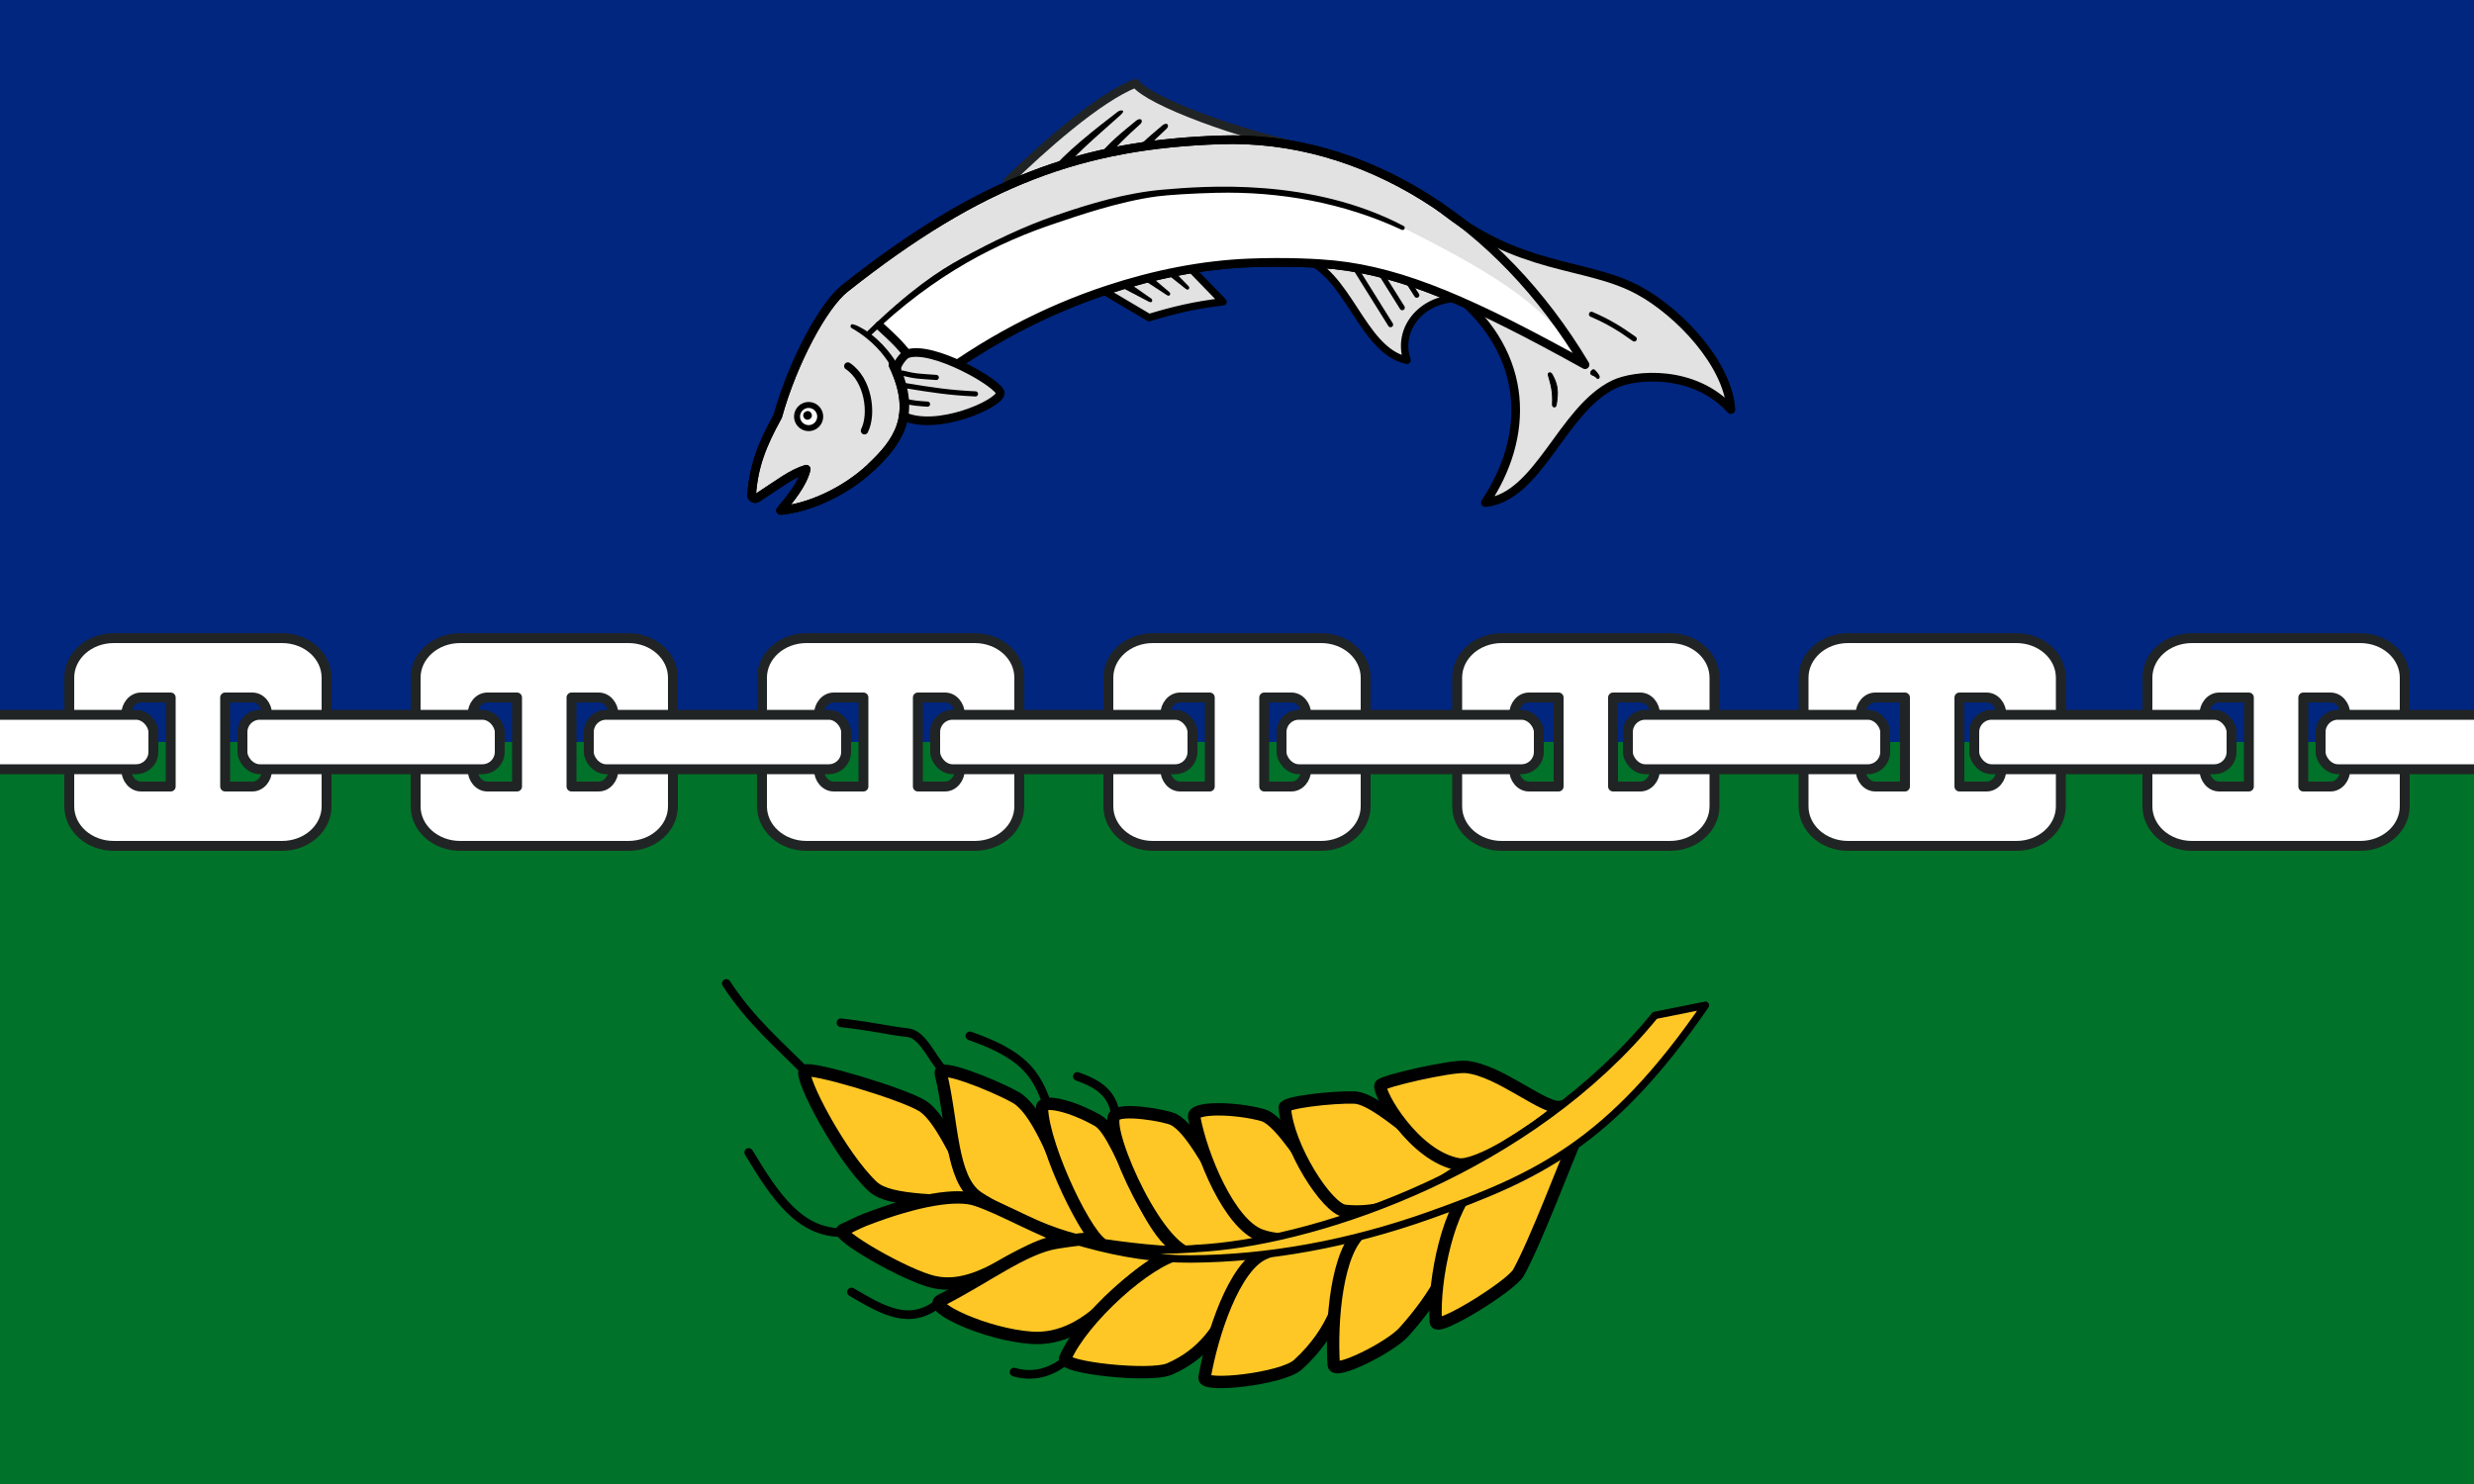 <?xml version="1.0" encoding="UTF-8" standalone="no"?>
<!-- Created with Inkscape (http://www.inkscape.org/) -->

<svg
   version="1.1"
   id="svg2280"
   width="1000"
   height="600"
   viewBox="0 0 1000 600"
   sodipodi:docname="Berwickshire D.svg"
   inkscape:version="1.2.2 (732a01da63, 2022-12-09)"
   xmlns:inkscape="http://www.inkscape.org/namespaces/inkscape"
   xmlns:sodipodi="http://sodipodi.sourceforge.net/DTD/sodipodi-0.dtd"
   xmlns="http://www.w3.org/2000/svg"
   xmlns:svg="http://www.w3.org/2000/svg">
  <rect x="0" y="0" width="1000" height="600" fill="#808080" stroke="none"/>
  <defs
     id="defs2284" />
  <sodipodi:namedview
     id="namedview2282"
     pagecolor="#ffffff"
     bordercolor="#000000"
     borderopacity="0.25"
     inkscape:showpageshadow="2"
     inkscape:pageopacity="0.0"
     inkscape:pagecheckerboard="0"
     inkscape:deskcolor="#d1d1d1"
     showgrid="false"
     inkscape:zoom="1.0150694"
     inkscape:cx="507.35448"
     inkscape:cy="206.88241"
     inkscape:window-width="1920"
     inkscape:window-height="1017"
     inkscape:window-x="1912"
     inkscape:window-y="-8"
     inkscape:window-maximized="1"
     inkscape:current-layer="g2286"
     inkscape:pageshadow="2"
     inkscape:snap-global="false">
    <inkscape:grid
       type="xygrid"
       id="grid2413" />
  </sodipodi:namedview>
  <g
     inkscape:groupmode="layer"
     inkscape:label="Image"
     id="g2286">
    <rect
       style="fill:#007229;fill-opacity:1;stroke:none;stroke-width:3"
       id="rect2342-0"
       width="1000"
       height="300"
       x="0"
       y="300" />
    <rect
       style="fill:#00267f;fill-opacity:1;stroke:none;stroke-width:3"
       id="rect2342"
       width="1000"
       height="300"
       x="0"
       y="0" />
    <g
       id="g7374">
      <g
         id="g25237"
         transform="matrix(0.299,-0.176,0.176,0.299,-125.112,277.787)">
        <path
           style="fill:#e2e2e2;stroke:#000000;stroke-width:8.645;stroke-linecap:round;stroke-linejoin:round;stroke-miterlimit:4;stroke-dasharray:none;stroke-opacity:1;fill-opacity:1"
           d="m 1649.44,430.54 33.35,60.447 c 28.023,6.716 53.962,14.591 83.607,27.792 l -15.054,-62.068"
           id="path18426"
           sodipodi:nodetypes="cccc" />
        <path
           style="color:#000000;fill:#000000;fill-opacity:1;stroke-linecap:round;-inkscape-stroke:none"
           d="m 1676.537,436.143 c -1.254,0.575 -7.479,1.479 -6.905,2.734 l 22.233,35.783 c 0.729,1.173 1.943,2.503 3.199,1.927 1.255,-0.575 1.805,-2.059 1.23,-3.314 l -16.443,-35.898 c -0.576,-1.255 -2.059,-1.806 -3.314,-1.23 z"
           id="path19179"
           sodipodi:nodetypes="ccssscc" />
        <path
           style="color:#000000;fill:#000000;fill-opacity:1;stroke-linecap:round;-inkscape-stroke:none"
           d="m 1702.213,438.663 c -1.304,0.452 -7.586,0.752 -7.136,2.056 l 18.684,37.757 c 0.613,1.238 1.693,2.678 2.998,2.226 1.305,-0.452 1.995,-1.876 1.544,-3.181 l -12.91,-37.315 c -0.452,-1.305 -1.876,-1.996 -3.181,-1.544 z"
           id="path19179-6"
           sodipodi:nodetypes="ccssscc" />
        <path
           style="color:#000000;fill:#000000;fill-opacity:1;stroke-linecap:round;-inkscape-stroke:none"
           d="m 1728.591,442.687 c -1.339,0.331 -7.623,0.058 -7.293,1.397 l 15.166,39.303 c 0.497,1.288 1.442,2.821 2.783,2.49 1.34,-0.331 2.158,-1.686 1.827,-3.027 l -9.457,-38.336 c -0.331,-1.34 -1.686,-2.159 -3.027,-1.827 z"
           id="path19179-6-1"
           sodipodi:nodetypes="ccssscc" />
      </g>
      <g
         id="g6497"
         style="opacity:1">
        <g
           id="g26942"
           transform="matrix(0.299,-0.176,0.176,0.299,-128.314,278.526)">
          <path
             style="fill:#e2e2e2;stroke:#000000;stroke-width:8.645;stroke-linecap:round;stroke-linejoin:round;stroke-miterlimit:4;stroke-dasharray:none;stroke-opacity:1;fill-opacity:1"
             d="m 1878.705,522.409 c 41.487,41.159 6.332,129.483 46.837,166.712 9.389,-42.688 61.685,-54.916 96.621,-25.547 l -48.495,-97.566 z"
             id="path25272"
             sodipodi:nodetypes="ccccc" />
          <path
             style="fill:none;stroke:#000000;stroke-width:6;stroke-linecap:round;stroke-linejoin:miter;stroke-miterlimit:4;stroke-dasharray:none;stroke-opacity:1"
             d="m 1930.127,643.594 -2.293,-88.433"
             id="path26010"
             sodipodi:nodetypes="cc" />
          <path
             style="fill:none;stroke:#000000;stroke-width:6;stroke-linecap:round;stroke-linejoin:miter;stroke-miterlimit:4;stroke-dasharray:none;stroke-opacity:1"
             d="m 1951.908,633.441 -1.965,-73.694"
             id="path26010-3"
             sodipodi:nodetypes="cc" />
          <path
             style="fill:none;stroke:#000000;stroke-width:6;stroke-linecap:round;stroke-linejoin:miter;stroke-miterlimit:4;stroke-dasharray:none;stroke-opacity:1"
             d="m 1973.852,629.51 -2.293,-58.628"
             id="path26010-3-5"
             sodipodi:nodetypes="cc" />
        </g>
      </g>
      <g
         id="g4720-8"
         transform="translate(34.798,405.934)">
        <path
           style="fill:#e2e2e2;fill-opacity:1;stroke:#212424;stroke-width:3.5;stroke-linecap:round;stroke-linejoin:round;stroke-miterlimit:4;stroke-dasharray:none;stroke-opacity:1"
           d="m 372.676,-332.696 c 13.526,-13.237 36.448,-33.73 51.526,-39.576 5,7 41.831,21.125 73.535,27.176"
           id="path5174-1-9"
           sodipodi:nodetypes="ccc" />
        <path
           style="color:#000000;fill:#000000;fill-opacity:1;stroke:none;stroke-width:0.347;stroke-miterlimit:4;stroke-dasharray:none;stroke-opacity:1"
           d="m 416.976,-360.749 c -7.786,5.944 -22.745,17.604 -27.275,24.316 l 4.549,0.645 c 3.682,-6.215 12.864,-13.753 23.904,-23.671 2.405,-2.161 -0.048,-2.154 -1.178,-1.291 z"
           id="path5679-5-1"
           sodipodi:nodetypes="sccss" />
        <path
           style="color:#000000;fill:#000000;fill-opacity:1;stroke:none;stroke-width:0.347;stroke-linecap:round;stroke-miterlimit:4;stroke-dasharray:none;stroke-opacity:1"
           d="m 424.516,-357.203 c -5.417,4.421 -11.955,9.631 -15.453,14.734 -0.379,0.553 1.09,0.989 1.644,1.368 0.553,0.379 1.309,0.238 1.688,-0.315 3.267,-4.767 8.28,-9.472 13.765,-14.388 0.499,-0.448 0.795,-1.233 0.347,-1.732 -0.448,-0.499 -1.472,-0.091 -1.992,0.333 z"
           id="path6759-13-9"
           sodipodi:nodetypes="scscsss" />
        <path
           style="color:#000000;fill:#000000;fill-opacity:1;stroke:none;stroke-width:0.347;stroke-linecap:round;stroke-miterlimit:4;stroke-dasharray:none;stroke-opacity:1"
           d="m 435.105,-355.298 c -5.334,4.521 -11.774,9.852 -15.176,15.018 -0.369,0.56 1.109,0.969 1.669,1.338 0.56,0.369 1.313,0.214 1.682,-0.347 3.178,-4.827 8.103,-9.624 13.496,-14.641 0.491,-0.457 0.772,-1.247 0.315,-1.738 -0.457,-0.491 -1.473,-0.064 -1.985,0.37 z"
           id="path6759-1-4-1"
           sodipodi:nodetypes="scscsss" />
      </g>
      <path
         style="fill:#e2e2e2;fill-opacity:1;stroke:#000000;stroke-width:3.5;stroke-linecap:round;stroke-linejoin:round;stroke-miterlimit:4;stroke-dasharray:none;stroke-opacity:1"
         d="m 374.659,156.05 c 23.578,-17.983 47.901,-30.583 72.943,-38.858 19.145,-6.327 38.475,-10.094 56.839,-10.866 15.743,-0.662 28.837,0.12 34.738,0.729 28.214,2.912 56.497,15.431 101.503,40.396 -34.84,-58.303 -89.789,-92.828 -147.408,-90.907 -55.595,1.854 -96.844,16.507 -151.862,60.128 -8.493,6.733 -20.876,29.467 -27.026,51.607 -6.497,11.779 -9.711,20.107 -10.585,31.934 -0.04,1.018 1.472,1.869 2.306,1.067 9.268,-6.012 13.671,-9.659 19.761,-11.564 -1.478,6.153 -6.745,12.252 -10.358,16.678 11.254,-1.02 25.797,-7.373 36.404,-17.329 10.725,-10.067 18.859,-20.912 9.068,-41.485"
         id="path7752-0"
         sodipodi:nodetypes="cssscsscccccsc" />
      <path
         style="fill:none;stroke:none;stroke-width:0.347px;stroke-linecap:butt;stroke-linejoin:miter;stroke-opacity:1"
         d="m 365.337,157.994 9.323,-3.915 c 23.578,-17.983 48.886,-30.091 73.929,-38.366 19.145,-6.327 38.659,-10.515 57.013,-11.503 12.295,-0.662 23.89,-1.402 34.745,0.123 7.021,0.986 13.871,2.315 20.713,4.011 25.702,6.367 51.303,17.9 85.503,35.843 -15.968,-26.558 -47.26,-40.666 -75.787,-53.066 -40.851,-17.756 -84.431,-19.588 -129.208,-7.292 -34.924,9.59 -65.727,25.198 -91.518,50.984 7.711,8.053 10.933,12.767 15.286,23.182 z"
         id="path7752-2"
         sodipodi:nodetypes="ccsssscsscc" />
      <g
         id="g44082"
         transform="matrix(0.299,-0.176,0.176,0.299,-130.285,277.295)"
         style="stroke:#000000">
        <path
           style="fill:#e2e2e2;fill-opacity:1;stroke:#000000;stroke-width:10.086;stroke-linecap:round;stroke-linejoin:round;stroke-miterlimit:4;stroke-dasharray:none;stroke-opacity:1"
           d="m 2016.89,658.945 c 38.102,104.263 -10.59,185.272 -93.673,225.34 57.26,26.01 131.395,-48.071 198.669,-42.784 27.749,2.181 89.923,32.3 102.864,94.505 24.237,-48.256 5.107,-128.822 -21.945,-173.918 -36.462,-60.783 -108.843,-88.888 -150.917,-203.332"
           id="path27877"
           sodipodi:nodetypes="ccscsc" />
        <path
           style="color:#000000;fill:#000000;fill-opacity:1;stroke:#000000;stroke-linecap:round;stroke-linejoin:round;-inkscape-stroke:none"
           d="m 2064.165,791.717 c -1.595,-0.449 -2.251,0.817 -2.659,2.424 -2.93,11.536 -5.11,19.228 -12.8,30.976 -0.907,1.386 -1.214,2.898 0.172,3.805 1.387,0.908 2.633,-0.054 3.691,-1.33 8.931,-10.77 13.146,-18.205 13.438,-32.173 0.035,-1.657 -0.248,-3.252 -1.843,-3.701 z"
           id="path29669"
           sodipodi:nodetypes="sssssss" />
        <path
           style="color:#000000;fill:#000000;fill-opacity:1;stroke:#000000;stroke-linecap:round;stroke-linejoin:round;-inkscape-stroke:none"
           d="m 2106.766,815.134 c -1.515,0.673 -2.166,2.626 -1.107,3.817 1.514,1.704 2.218,2.946 2.806,4.65 0.54,1.566 0.39,3.064 2.023,2.785 1.634,-0.279 1.803,-1.83 1.797,-3.488 -0.01,-2.527 -0.481,-4.592 -1.07,-6.888 -0.411,-1.605 -1.701,-2.097 -4.449,-0.876 z"
           id="path29669-1"
           sodipodi:nodetypes="sssssss" />
        <path
           style="fill:none;stroke:#000000;stroke-width:6;stroke-linecap:round;stroke-linejoin:miter;stroke-miterlimit:4;stroke-dasharray:none;stroke-opacity:1"
           d="m 2141.077,757.883 c 12.777,17.524 19.879,30.88 28.371,50.025"
           id="path34585"
           sodipodi:nodetypes="cc" />
      </g>
      <path
         style="color:#000000;fill:#000000;stroke-width:0;stroke-linecap:round;stroke-dasharray:none;stroke:none"
         d="m 344.349,131.082 c -0.216,0.079 -0.391,0.241 -0.488,0.45 -0.201,0.435 -0.012,0.95 0.423,1.152 8.635,4.898 13.271,11.149 15.478,14.832 0.246,0.411 1.953,1.273 2.364,1.027 0.411,-0.246 0.806,-0.953 0.56,-1.364 -2.392,-3.993 -8.045,-11.696 -16.454,-15.589 -0.209,-0.097 -1.666,-0.585 -1.882,-0.506 z"
         id="path29763"
         sodipodi:nodetypes="csccscscc" />
      <path
         style="fill:#ffffff;fill-opacity:1;stroke:none;stroke-width:2;stroke-linecap:round;stroke-linejoin:round;stroke-miterlimit:4;stroke-dasharray:none;stroke-opacity:1"
         d="m 374.659,156.05 c 21.749,-17.373 47.901,-30.583 72.943,-38.858 19.145,-6.327 38.475,-10.094 56.839,-10.866 15.743,-0.662 28.837,0.12 34.738,0.729 28.214,2.912 56.497,15.431 101.503,40.396 C 625.535,124.98 608.955,112.999 567.461,92.261 543.067,80.07 515.168,76.942 493.797,76.658 452.288,76.107 397.128,92.12 354.736,131.213 c 9.689,8.192 17.027,17.516 19.924,24.838 z"
         id="path7752-0-4"
         sodipodi:nodetypes="cssscsscc" />
      <path
         style="fill:none;stroke:#000000;stroke-width:3.5;stroke-linecap:round;stroke-linejoin:miter;stroke-miterlimit:4;stroke-dasharray:none;stroke-opacity:1"
         d="m 355.436,131.639 c 4.75,4.414 7.568,6.823 11.881,12.285"
         id="path38746"
         sodipodi:nodetypes="cc" />
      <path
         style="color:#000000;fill:#000000;fill-opacity:1;stroke-width:0.347;stroke-linecap:round;-inkscape-stroke:none"
         d="m 388.289,104.676 c -8.52,4.692 -20.189,12.189 -38.613,30.138 -0.343,0.334 0.159,0.956 0.492,1.3 0.334,0.344 0.884,0.351 1.227,0.017 26.78,-25.936 52.965,-38.421 75.268,-45.854 8.048,-2.682 25.346,-8.802 41.159,-10.894 4.397,-0.582 14.186,-1.184 23.522,-1.422 26.289,-0.671 51.983,4.136 75.196,14.928 0.423,0.225 0.948,0.065 1.173,-0.358 0.225,-0.423 0.065,-0.948 -0.358,-1.173 -37.528,-19.714 -80.7,-16.094 -97.231,-14.686 -14.824,1.263 -29.391,5.609 -43.552,10.48 -12.714,4.373 -25.44,10.452 -38.285,17.526 z"
         id="path51613"
         sodipodi:nodetypes="ssccssscccsss" />
      <path
         style="fill:none;fill-opacity:1;stroke:#000000;stroke-width:3.5;stroke-linecap:round;stroke-linejoin:round;stroke-miterlimit:4;stroke-dasharray:none;stroke-opacity:1"
         d="m 374.659,156.05 c 23.578,-17.983 47.901,-30.583 72.943,-38.858 19.145,-6.327 38.475,-10.094 56.839,-10.866 15.743,-0.662 28.837,0.12 34.738,0.729 28.214,2.912 56.497,15.431 101.503,40.396 -34.84,-58.303 -89.789,-92.828 -147.408,-90.907 -55.595,1.854 -96.844,16.507 -151.862,60.128 -8.493,6.733 -20.876,29.467 -27.026,51.607 -6.497,11.779 -9.711,20.107 -10.585,31.934 -0.04,1.018 1.472,1.869 2.306,1.067 9.268,-6.012 13.671,-9.659 19.761,-11.564 -1.478,6.153 -6.745,12.252 -10.358,16.678 11.254,-1.02 25.797,-7.373 36.404,-17.329 10.725,-10.067 18.859,-20.912 9.068,-41.485"
         id="path7752-0-46"
         sodipodi:nodetypes="cssscsscccccsc" />
      <g
         id="g64824"
         transform="matrix(0.309,-0.158,0.158,0.309,-129.724,244.382)">
        <path
           style="fill:#e2e2e2;fill-opacity:1;stroke:#000000;stroke-width:10.086;stroke-linecap:round;stroke-linejoin:miter;stroke-miterlimit:4;stroke-dasharray:none;stroke-opacity:1"
           d="m 1369.314,453.697 c 26.112,34.016 106.212,38.451 112.754,27.934 5.546,-8.916 -45.163,-87.138 -75.987,-90.398 -4.652,-0.492 -17.982,6.502 -18.386,10.324"
           id="path9845"
           sodipodi:nodetypes="cssc" />
        <path
           style="fill:none;stroke:#000000;stroke-width:6;stroke-linecap:round;stroke-linejoin:miter;stroke-miterlimit:4;stroke-dasharray:none;stroke-opacity:1"
           d="m 1456.03,469.021 c -26.426,-15.054 -43.245,-27.262 -68.454,-45.854"
           id="path10464"
           sodipodi:nodetypes="cc" />
        <path
           style="fill:none;stroke:#000000;stroke-width:6;stroke-linecap:round;stroke-linejoin:miter;stroke-miterlimit:4;stroke-dasharray:none;stroke-opacity:1"
           d="m 1424.095,431.192 c -16.1,-9.891 -20.318,-11.541 -32.753,-22.436"
           id="path10464-1"
           sodipodi:nodetypes="cc" />
        <path
           style="fill:none;stroke:#000000;stroke-width:6;stroke-linecap:round;stroke-linejoin:miter;stroke-miterlimit:4;stroke-dasharray:none;stroke-opacity:1"
           d="m 1400.841,454.201 c -8.895,-5.306 -15.568,-9.412 -21.453,-14.903"
           id="path10464-1-7"
           sodipodi:nodetypes="cc" />
      </g>
      <path
         style="fill:none;fill-opacity:1;stroke:#000000;stroke-width:3.5;stroke-linecap:butt;stroke-linejoin:miter;stroke-miterlimit:4;stroke-dasharray:none;stroke-opacity:1"
         d="m 351.915,189.064 c 10.725,-10.067 19.337,-20.999 9.547,-41.572"
         id="path7752-0-2"
         sodipodi:nodetypes="cc" />
      <path
         style="fill:none;stroke:#000000;stroke-width:3;stroke-linecap:round;stroke-linejoin:miter;stroke-miterlimit:4;stroke-dasharray:none;stroke-opacity:1"
         d="m 342.7,148.006 c 8.355,5.59 10.113,19.422 6.728,26.137"
         id="path29177"
         sodipodi:nodetypes="cc" />
      <circle
         style="fill:#ffffff;fill-opacity:1;stroke:#000000;stroke-width:2.429;stroke-linecap:round;stroke-miterlimit:4;stroke-dasharray:none;stroke-opacity:1"
         id="path19600"
         cx="196.325"
         cy="310.888"
         r="4.684"
         transform="rotate(-30.467)" />
      <circle
         style="fill:#000000;fill-opacity:1;stroke:none;stroke-width:2.726;stroke-linecap:round;stroke-miterlimit:4;stroke-dasharray:none;stroke-opacity:1"
         id="path19762"
         cx="196.189"
         cy="310.269"
         r="1.735"
         transform="rotate(-30.467)" />
    </g>
    <g
       id="g49623">
      <path
         id="rect41384-0"
         style="fill:#ffffff;fill-opacity:1;stroke:#212424;stroke-width:4;stroke-linecap:round;stroke-linejoin:round;stroke-miterlimit:4;stroke-dasharray:none;stroke-opacity:1;stop-color:#000000"
         d="m 326,258 c -9.972,0 -18,7.136 -18,16 v 52 c 0,8.864 8.028,16 18,16 h 68 c 9.972,0 18,-7.136 18,-16 v -52 c 0,-8.864 -8.028,-16 -18,-16 z m 11,24 h 12 v 36 h -12 c -3.324,0 -6,-3.122 -6,-7 v -22 c 0,-3.878 2.676,-7 6,-7 z m 34,0 h 11 c 3.324,0 6,3.122 6,7 v 22 c 0,3.878 -2.676,7 -6,7 h -11 z" />
      <path
         id="rect41384-7"
         style="fill:#ffffff;fill-opacity:1;stroke:#212424;stroke-width:4;stroke-linecap:round;stroke-linejoin:round;stroke-miterlimit:4;stroke-dasharray:none;stroke-opacity:1;stop-color:#000000"
         d="m 186,258 c -9.972,0 -18,7.136 -18,16 v 52 c 0,8.864 8.028,16 18,16 h 68 c 9.972,0 18,-7.136 18,-16 v -52 c 0,-8.864 -8.028,-16 -18,-16 z m 11,24 h 12 v 36 h -12 c -3.324,0 -6,-3.122 -6,-7 v -22 c 0,-3.878 2.676,-7 6,-7 z m 34,0 h 11 c 3.324,0 6,3.122 6,7 v 22 c 0,3.878 -2.676,7 -6,7 h -11 z" />
      <path
         id="rect41384-07"
         style="fill:#ffffff;fill-opacity:1;stroke:#212424;stroke-width:4;stroke-linecap:round;stroke-linejoin:round;stroke-miterlimit:4;stroke-dasharray:none;stroke-opacity:1;stop-color:#000000"
         d="m 46,258 c -9.972,0 -18,7.136 -18,16 v 52 c 0,8.864 8.028,16 18,16 h 68 c 9.972,0 18,-7.136 18,-16 v -52 c 0,-8.864 -8.028,-16 -18,-16 z m 11,24 h 12 v 36 H 57 c -3.324,0 -6,-3.122 -6,-7 v -22 c 0,-3.878 2.676,-7 6,-7 z m 34,0 h 11 c 3.324,0 6,3.122 6,7 v 22 c 0,3.878 -2.676,7 -6,7 H 91 Z" />
      <path
         id="rect41384-3"
         style="fill:#ffffff;fill-opacity:1;stroke:#212424;stroke-width:4;stroke-linecap:round;stroke-linejoin:round;stroke-miterlimit:4;stroke-dasharray:none;stroke-opacity:1;stop-color:#000000"
         d="m 466,258 c -9.972,0 -18,7.136 -18,16 v 52 c 0,8.864 8.028,16 18,16 h 68 c 9.972,0 18,-7.136 18,-16 v -52 c 0,-8.864 -8.028,-16 -18,-16 z m 11,24 h 12 v 36 h -12 c -3.324,0 -6,-3.122 -6,-7 v -22 c 0,-3.878 2.676,-7 6,-7 z m 34,0 h 11 c 3.324,0 6,3.122 6,7 v 22 c 0,3.878 -2.676,7 -6,7 h -11 z" />
      <rect
         style="fill:#ffffff;stroke:#212424;stroke-width:4;stroke-linecap:round;stroke-linejoin:round;stroke-miterlimit:4;stroke-dasharray:none;stroke-opacity:1;stop-color:#000000"
         id="rect37827-1-5"
         width="104"
         height="22"
         x="378"
         y="289"
         ry="7" />
      <path
         id="rect41384-4"
         style="fill:#ffffff;fill-opacity:1;stroke:#212424;stroke-width:4;stroke-linecap:round;stroke-linejoin:round;stroke-miterlimit:4;stroke-dasharray:none;stroke-opacity:1;stop-color:#000000"
         d="m 607,258 c -9.972,0 -18,7.136 -18,16 v 52 c 0,8.864 8.028,16 18,16 h 68 c 9.972,0 18,-7.136 18,-16 v -52 c 0,-8.864 -8.028,-16 -18,-16 z m 11,24 h 12 v 36 h -12 c -3.324,0 -6,-3.122 -6,-7 v -22 c 0,-3.878 2.676,-7 6,-7 z m 34,0 h 11 c 3.324,0 6,3.122 6,7 v 22 c 0,3.878 -2.676,7 -6,7 h -11 z" />
      <rect
         style="fill:#ffffff;stroke:#212424;stroke-width:4;stroke-linecap:round;stroke-linejoin:round;stroke-miterlimit:4;stroke-dasharray:none;stroke-opacity:1;stop-color:#000000"
         id="rect37827-1-8"
         width="104"
         height="22"
         x="518"
         y="289"
         ry="7" />
      <path
         id="rect41384-6"
         style="fill:#ffffff;fill-opacity:1;stroke:#212424;stroke-width:4;stroke-linecap:round;stroke-linejoin:round;stroke-miterlimit:4;stroke-dasharray:none;stroke-opacity:1;stop-color:#000000"
         d="m 747,258 c -9.972,0 -18,7.136 -18,16 v 52 c 0,8.864 8.028,16 18,16 h 68 c 9.972,0 18,-7.136 18,-16 v -52 c 0,-8.864 -8.028,-16 -18,-16 z m 11,24 h 12 v 36 h -12 c -3.324,0 -6,-3.122 -6,-7 v -22 c 0,-3.878 2.676,-7 6,-7 z m 34,0 h 11 c 3.324,0 6,3.122 6,7 v 22 c 0,3.878 -2.676,7 -6,7 h -11 z" />
      <rect
         style="fill:#ffffff;stroke:#212424;stroke-width:4;stroke-linecap:round;stroke-linejoin:round;stroke-miterlimit:4;stroke-dasharray:none;stroke-opacity:1;stop-color:#000000"
         id="rect37827-1-7"
         width="104"
         height="22"
         x="658"
         y="289"
         ry="7" />
      <path
         id="rect41384"
         style="fill:#ffffff;fill-opacity:1;stroke:#212424;stroke-width:4;stroke-linecap:round;stroke-linejoin:round;stroke-miterlimit:4;stroke-dasharray:none;stroke-opacity:1;stop-color:#000000"
         d="M 886 258 C 876.028 258 868 265.136 868 274 L 868 326 C 868 334.864 876.028 342 886 342 L 954 342 C 963.972 342 972 334.864 972 326 L 972 274 C 972 265.136 963.972 258 954 258 L 886 258 z M 897 282 L 909 282 L 909 318 L 897 318 C 893.676 318 891 314.878 891 311 L 891 289 C 891 285.122 893.676 282 897 282 z M 931 282 L 942 282 C 945.324 282 948 285.122 948 289 L 948 311 C 948 314.878 945.324 318 942 318 L 931 318 L 931 282 z " />
      <rect
         style="fill:#ffffff;stroke:#212424;stroke-width:4;stroke-linecap:round;stroke-linejoin:round;stroke-miterlimit:4;stroke-dasharray:none;stroke-opacity:1;stop-color:#000000"
         id="rect37827-1-4"
         width="104"
         height="22"
         x="798"
         y="289"
         ry="7" />
      <rect
         style="fill:#ffffff;stroke:#212424;stroke-width:4;stroke-linecap:round;stroke-linejoin:round;stroke-miterlimit:4;stroke-dasharray:none;stroke-opacity:1;stop-color:#000000"
         id="rect37827-1-79"
         width="104"
         height="22"
         x="938"
         y="289"
         ry="7" />
      <rect
         style="fill:#ffffff;stroke:#212424;stroke-width:4;stroke-linecap:round;stroke-linejoin:round;stroke-miterlimit:4;stroke-dasharray:none;stroke-opacity:1;stop-color:#000000"
         id="rect37827-1-07"
         width="104"
         height="22"
         x="238"
         y="289"
         ry="7" />
      <rect
         style="fill:#ffffff;stroke:#212424;stroke-width:4;stroke-linecap:round;stroke-linejoin:round;stroke-miterlimit:4;stroke-dasharray:none;stroke-opacity:1;stop-color:#000000"
         id="rect37827-1"
         width="104"
         height="22"
         x="98"
         y="289"
         ry="7" />
      <rect
         style="fill:#ffffff;stroke:#212424;stroke-width:4;stroke-linecap:round;stroke-linejoin:round;stroke-miterlimit:4;stroke-dasharray:none;stroke-opacity:1;stop-color:#000000"
         id="rect37827-1-790"
         width="104"
         height="22"
         x="-42"
         y="289"
         ry="7" />
    </g>
    <g
       id="g3145">
      <path
         style="fill:#ffc726;fill-opacity:1;stroke:#000000;stroke-width:5;stroke-linecap:round;stroke-linejoin:round;stroke-dasharray:none"
         d="m 325.317,432.943 c 2.264,-1.858 39.222,9.14 47.369,14.106 8.842,5.39 16.196,26.994 25.6,39.881 -16.254,-1.974 -38.42,-0.606 -45.454,-7.14 -12.892,-11.977 -29.664,-44.061 -27.516,-46.847 z"
         id="path1669"
         sodipodi:nodetypes="cscsc" />
      <path
         style="fill:#ffc726;fill-opacity:1;stroke:#000000;stroke-width:5;stroke-linecap:round;stroke-linejoin:round;stroke-dasharray:none"
         d="m 449.601,501.703 c -12.616,8.247 -23.37,-49.372 -39.18,-58.059 -10.119,-5.56 -31.129,-13.618 -30.148,-9.609 4.84,19.771 3.943,42.541 14.932,50.051 9.093,6.215 45.272,23.248 54.396,17.616 z"
         id="path1602-8-9"
         sodipodi:nodetypes="csssc"
         inkscape:transform-center-x="-28.670598"
         inkscape:transform-center-y="30.132419" />
      <path
         style="fill:#ffc726;fill-opacity:1;stroke:#000000;stroke-width:5;stroke-linecap:round;stroke-linejoin:round;stroke-dasharray:none"
         d="m 437.99,503.601 c -18.414,-9.28 -37.425,19.866 -60.479,14.742 -11.271,-2.505 -40.612,-19.469 -36.811,-21.081 2.997,-1.272 6.071,-2.97 8.869,-4.051 21.746,-8.403 37.156,-10.569 44.723,-8.171 10.869,3.444 26.275,12.922 43.7,18.56 z"
         id="path1602-8-9-3"
         sodipodi:nodetypes="cssssc"
         inkscape:transform-center-x="-41.372913"
         inkscape:transform-center-y="-5.5067988" />
      <path
         style="fill:#ffc726;fill-opacity:1;stroke:#000000;stroke-width:5;stroke-linecap:round;stroke-linejoin:round;stroke-dasharray:none"
         d="m 475.707,508.551 c -3.996,-2.908 -18.34,8.594 -25.714,16.336 -10.608,11.138 -21.382,16.797 -33.056,15.99 -18.391,-1.27 -42.051,-12.378 -36.841,-15.017 18.159,-9.196 33.925,-21.462 47.084,-23.463 10.173,-1.547 30.793,-5.272 48.527,6.154 z"
         id="path1602-8-9-6"
         sodipodi:nodetypes="cssssc"
         inkscape:transform-center-x="-41.348703"
         inkscape:transform-center-y="-4.8735636" />
      <path
         style="fill:#ffc726;fill-opacity:1;stroke:#000000;stroke-width:5;stroke-linecap:round;stroke-linejoin:round;stroke-dasharray:none"
         d="m 483.042,505.861 c -17.487,3.606 -28.871,-46.817 -39.257,-52.762 -10.426,-5.969 -22.812,-9.042 -22.64,-4.918 0.681,16.309 19.074,54.401 25.443,55.347 2.436,0.362 29.314,4.223 36.454,2.333 z"
         id="path1602-8-3"
         sodipodi:nodetypes="csssc" />
      <path
         style="fill:#ffc726;fill-opacity:1;stroke:#000000;stroke-width:5;stroke-linecap:round;stroke-linejoin:round;stroke-dasharray:none"
         d="m 519.102,501.767 c -17.487,3.606 -31.44,-42.09 -44.655,-49.105 -3.061,-1.625 -21.789,-4.9 -24.033,-1.435 -4.021,6.209 19.074,58.581 33.28,55.869 2.419,-0.462 28.269,-3.439 35.409,-5.329 z"
         id="path1602-8-3-2"
         sodipodi:nodetypes="csssc" />
      <path
         style="fill:#ffc726;fill-opacity:1;stroke:#000000;stroke-width:5;stroke-linecap:round;stroke-linejoin:round;stroke-dasharray:none"
         d="m 551.804,491.069 c -10.681,7.082 -29.907,-37.067 -41.448,-40.229 -11.135,-3.051 -28.437,-3.363 -27.69,0.697 2.952,16.055 14.323,43.31 26.819,47.892 10.341,3.792 27.052,1.858 42.319,-8.359 z"
         id="path1602-8"
         sodipodi:nodetypes="csssc" />
      <path
         style="fill:#ffc726;fill-opacity:1;stroke:#000000;stroke-width:5;stroke-linecap:round;stroke-linejoin:round;stroke-dasharray:none"
         d="m 514.132,505.87 c -16.591,5.841 -13.332,35.521 -41.46,47.644 -7.816,3.369 -43.772,-0.526 -42.134,-4.316 6.945,-16.072 33.59,-40.08 46.691,-42.433 10.841,-1.947 14.407,-0.404 36.903,-0.895 z"
         id="path1602-8-8-6"
         sodipodi:nodetypes="csssc" />
      <path
         style="fill:#ffc726;fill-opacity:1;stroke:#000000;stroke-width:5;stroke-linecap:round;stroke-linejoin:round;stroke-dasharray:none"
         d="m 562.209,493.786 c -25.744,-0.285 -7.102,30.212 -37.554,57.964 -6.291,5.733 -38.476,9.335 -37.779,5.266 2.958,-17.256 11.854,-44.839 24.03,-50.215 10.076,-4.449 28.443,-11.083 51.303,-13.016 z"
         id="path1602-8-8"
         sodipodi:nodetypes="csssc" />
      <path
         style="fill:#ffc726;fill-opacity:1;stroke:#000000;stroke-width:5;stroke-linecap:round;stroke-linejoin:round;stroke-dasharray:none"
         d="m 597.709,472.886 c -7.692,14.232 -2.159,34.345 -30.215,65.62 -5.683,6.336 -28.118,17.488 -28.384,13.369 -1.128,-17.471 1.123,-46.365 11.719,-54.421 8.768,-6.666 25.617,-17.382 46.881,-24.568 z"
         id="path1602-8-8-7"
         sodipodi:nodetypes="csssc" />
      <path
         style="fill:#ffc726;fill-opacity:1;stroke:#000000;stroke-width:5;stroke-linecap:round;stroke-linejoin:round;stroke-dasharray:none"
         d="m 638.965,455.522 c -6.298,14.58 -17.971,45.921 -25.165,59.003 -2.961,5.384 -33.169,24.106 -33.435,19.986 -1.128,-17.471 5.477,-47.933 16.073,-55.989 8.768,-6.666 21.263,-15.815 42.527,-23 z"
         id="path1602-8-8-7-4"
         sodipodi:nodetypes="csssc" />
      <path
         style="fill:#ffc726;fill-opacity:1;stroke:#000000;stroke-width:5;stroke-linecap:round;stroke-linejoin:round;stroke-dasharray:none"
         d="m 595.078,469.863 c -9.636,5.341 -35.756,-25.766 -47.718,-26.123 -8.872,-0.264 -28.175,1.979 -28.039,4.006 1.08,16.064 17.157,40.997 24.207,41.797 19.612,2.223 36.282,-9.462 51.549,-19.679 z"
         id="path1602"
         sodipodi:nodetypes="csssc" />
      <path
         style="fill:#ffc726;stroke:#000000;stroke-width:5;stroke-linecap:round;stroke-linejoin:round;stroke-dasharray:none;fill-opacity:1"
         d="m 631.302,447.397 c -6.095,2.322 -24.932,-14.849 -38.836,-16.022 -6.101,-0.515 -33.967,5.818 -34.482,7.489 -0.956,3.103 13.537,28.703 31.522,31.87 6.775,1.193 28.503,-11.436 41.797,-23.336 z"
         id="path392"
         sodipodi:nodetypes="csssc" />
      <path
         style="fill:#ffc726;fill-opacity:1;stroke:#000000;stroke-width:3;stroke-linecap:round;stroke-linejoin:round;stroke-dasharray:none"
         d="m 395.027,485.009 c 39.043,20.299 57.454,22.269 93.089,19.46 46.437,-3.66 130.293,-31.906 180.791,-93.92 l 20.421,-4.094 c -38.236,55.678 -68,69.39 -111.079,84.76 -33.081,11.803 -65.967,17.622 -96.969,17.813 -26.722,0.165 -58.667,-8.816 -86.252,-24.019 z"
         id="path307"
         sodipodi:nodetypes="csccssc" />
      <path
         style="fill:none;fill-opacity:1;stroke:#000000;stroke-width:3.5;stroke-linecap:round;stroke-linejoin:round;stroke-dasharray:none"
         d="m 293.576,397.633 c 9.975,15.311 21.673,24.957 32.88,36.451"
         id="path2981"
         sodipodi:nodetypes="cc" />
      <path
         style="fill:none;fill-opacity:1;stroke:#000000;stroke-width:3.5;stroke-linecap:round;stroke-linejoin:round;stroke-dasharray:none"
         d="m 392.03,418.814 c 20.811,7.307 26.722,14.49 31.279,27.831"
         id="path2981-4"
         sodipodi:nodetypes="cc" />
      <path
         style="fill:none;fill-opacity:1;stroke:#000000;stroke-width:3.5;stroke-linecap:round;stroke-linejoin:round;stroke-dasharray:none"
         d="m 344.188,522.378 c 13.423,7.963 23.521,13.464 35.096,4.679"
         id="path2981-4-9"
         sodipodi:nodetypes="cc" />
      <path
         style="fill:none;fill-opacity:1;stroke:#000000;stroke-width:3.5;stroke-linecap:round;stroke-linejoin:round;stroke-dasharray:none"
         d="m 409.886,554.75 c 7.266,2.176 14.654,0.41 20.688,-4.556"
         id="path2981-4-9-7"
         sodipodi:nodetypes="cc" />
      <path
         style="fill:none;fill-opacity:1;stroke:#000000;stroke-width:3.5;stroke-linecap:round;stroke-linejoin:round;stroke-dasharray:none"
         d="m 435.481,435.2 c 7.132,2.58 13.124,5.812 15.013,13.396"
         id="path2981-4-9-7-3"
         sodipodi:nodetypes="cc" />
      <path
         style="fill:none;fill-opacity:1;stroke:#000000;stroke-width:3.5;stroke-linecap:round;stroke-linejoin:round;stroke-dasharray:none"
         d="m 302.641,465.97 c 10.866,17.989 20.632,32.631 38.27,32.404"
         id="path2981-4-1"
         sodipodi:nodetypes="cc" />
      <path
         style="fill:none;fill-opacity:1;stroke:#000000;stroke-width:3.5;stroke-linecap:round;stroke-linejoin:round;stroke-dasharray:none"
         d="m 339.94,413.519 c 15.284,1.839 18.17,3.02 27.04,4.004 6.038,0.67 9.818,10.578 14.09,14.96"
         id="path2981-6"
         sodipodi:nodetypes="csc" />
    </g>
  </g>
</svg>
